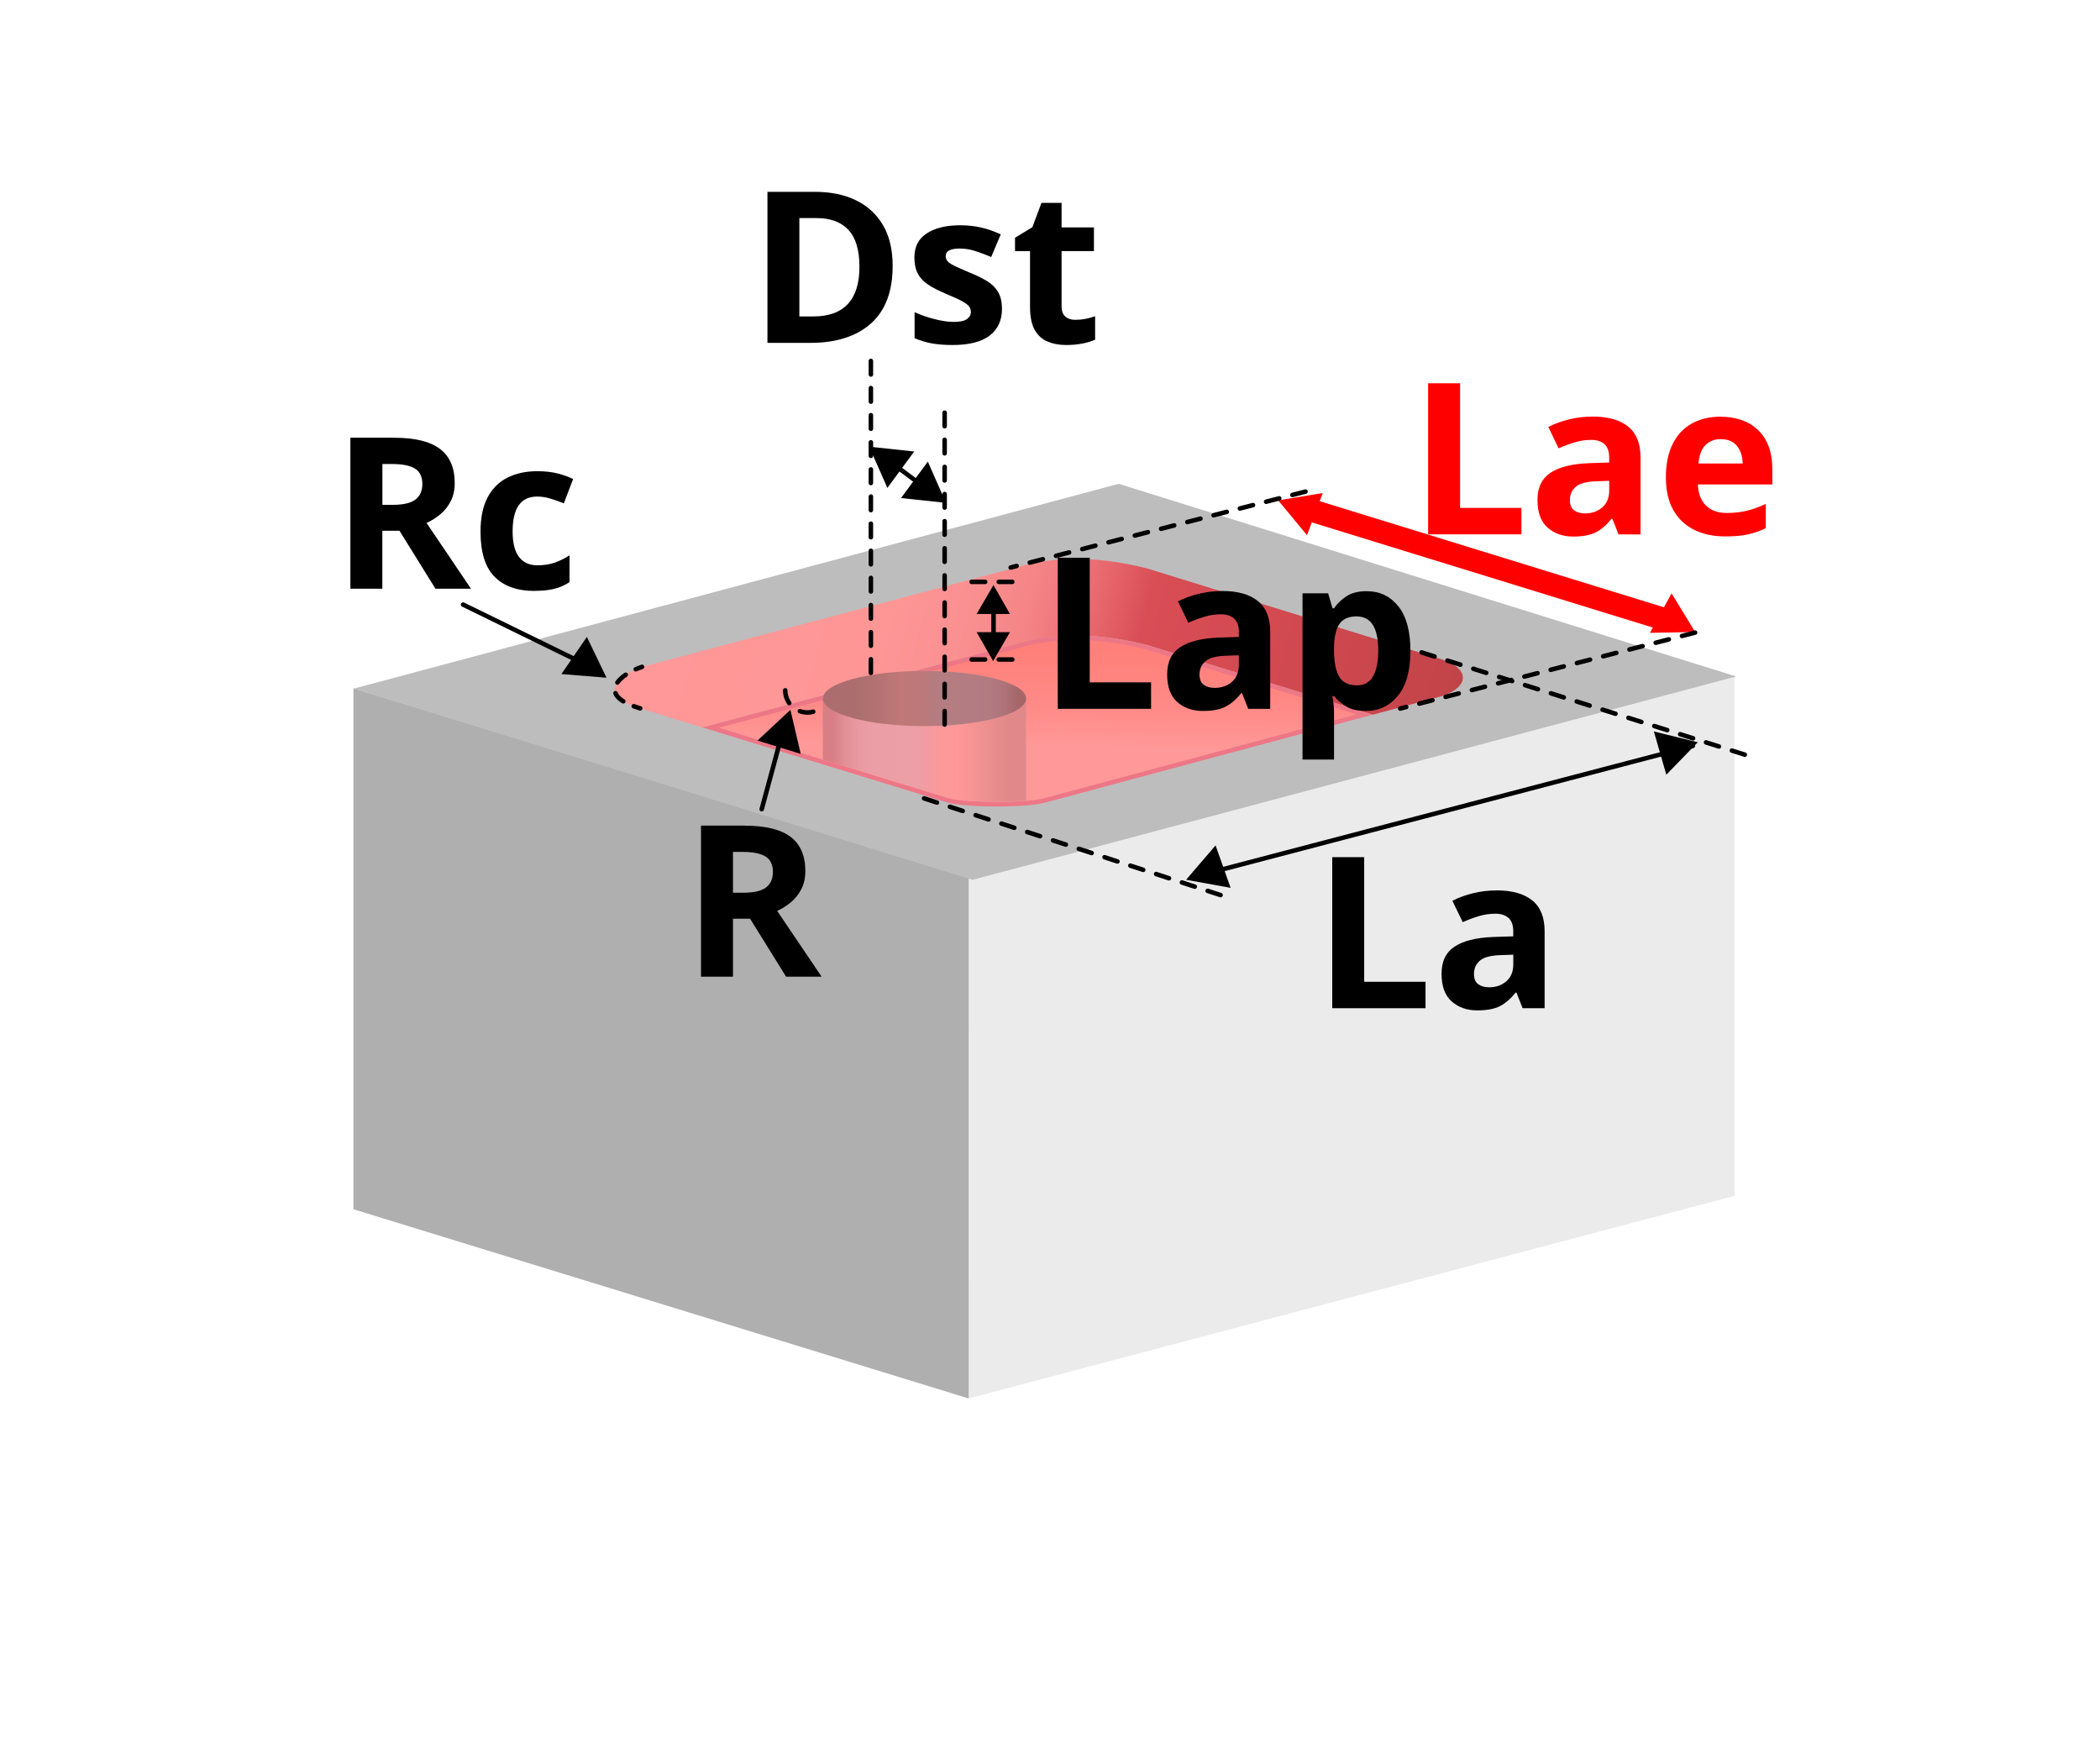 <?xml version="1.0" encoding="UTF-8"?>
<svg xmlns="http://www.w3.org/2000/svg" xmlns:xlink="http://www.w3.org/1999/xlink" viewBox="0 0 464.6 386.7">
  <defs>
    <linearGradient id="_名称未設定グラデーション_6" data-name="名称未設定グラデーション 6" x1="138.41" y1="125.97" x2="436.63" y2="204.26" gradientUnits="userSpaceOnUse">
      <stop offset=".02" stop-color="#ff9898"/>
      <stop offset=".19" stop-color="#fe9696"/>
      <stop offset=".25" stop-color="#fa8f90"/>
      <stop offset=".29" stop-color="#f48385"/>
      <stop offset=".32" stop-color="#ec7276"/>
      <stop offset=".35" stop-color="#e15c63"/>
      <stop offset=".37" stop-color="#d94d55"/>
      <stop offset=".46" stop-color="#d34a51"/>
      <stop offset=".59" stop-color="#c34449"/>
      <stop offset=".7" stop-color="#ad3c3d"/>
      <stop offset=".74" stop-color="#b94646"/>
      <stop offset=".85" stop-color="#df6461"/>
      <stop offset=".94" stop-color="#f67771"/>
      <stop offset="1" stop-color="#ff7e78"/>
    </linearGradient>
    <linearGradient id="_名称未設定グラデーション_5" data-name="名称未設定グラデーション 5" x1="229.32" y1="173.61" x2="229.96" y2="136.01" gradientUnits="userSpaceOnUse">
      <stop offset=".23" stop-color="#ff9898"/>
      <stop offset=".45" stop-color="#ff8b88"/>
      <stop offset=".73" stop-color="#ff817c"/>
      <stop offset="1" stop-color="#ff7e78"/>
    </linearGradient>
    <filter id="drop-shadow-10" x="311.53" y="80.42" width="85.2" height="42.72" filterUnits="userSpaceOnUse">
      <feOffset dx="2.83" dy="2.83"/>
      <feGaussianBlur result="blur" stdDeviation="1.42"/>
      <feFlood flood-color="#000" flood-opacity=".3"/>
      <feComposite in2="blur" operator="in"/>
      <feComposite in="SourceGraphic"/>
    </filter>
    <linearGradient id="_名称未設定グラデーション_51" data-name="名称未設定グラデーション 51" x1="230.72" y1="165.86" x2="182.37" y2="165.86" gradientUnits="userSpaceOnUse">
      <stop offset=".16" stop-color="#e1898a"/>
      <stop offset=".39" stop-color="#ff9898"/>
      <stop offset=".48" stop-color="#fb999a"/>
      <stop offset=".55" stop-color="#f09da3"/>
      <stop offset=".57" stop-color="#ec9fa7"/>
      <stop offset=".77" stop-color="#ec9ea6"/>
      <stop offset=".84" stop-color="#e99aa2"/>
      <stop offset=".9" stop-color="#e39097"/>
      <stop offset=".96" stop-color="#d87f85"/>
    </linearGradient>
    <linearGradient id="_名称未設定グラデーション_51-2" data-name="名称未設定グラデーション 51" x1="182.06" y1="154.54" x2="227.03" y2="154.54" xlink:href="#_名称未設定グラデーション_51"/>
  </defs>
  <g style="isolation: isolate;">
    <g id="Dimensions">
      <rect x=".71" y=".35" width="463.18" height="386" style="fill: none;"/>
      <polygon points="383.74 264.57 214.4 309.37 214.36 194.43 383.74 149.3 383.74 264.57" style="fill: #ebebeb;"/>
      <polygon points="78.19 267.54 214.33 309.41 214.33 194.15 78.19 152.27 78.19 267.54" style="fill: #afafaf;"/>
      <polygon points="78.32 152.34 215.15 194.66 384.09 149.66 247.49 107.04 78.32 152.34" style="fill: #bdbdbd;"/>
      <path d="M253.59,142.65l50.14,15.47,14.53-3.9c5.56-1.39,8.34-5.7.7-8.34l-65.36-20.17c-12.38-3.06-20.27-2.04-25.42-1.06l-86.12,22.9c-4.41,1.4-10.85,6.12-.42,9.18l13.75,4.22,72.78-19.35c5.15-.97,13.04-2,25.42,1.06Z" style="fill: url(#_名称未設定グラデーション_6);"/>
      <g>
        <path d="M220.58,177.93c-4.81,0-9.15-.33-10.8-.83l-52.58-16.13,71.09-18.9c2.36-.44,5.64-.96,9.81-.96,4.81,0,9.84.66,15.36,2.03l48.45,14.95-70.3,18.88c-1.91.61-6.03.97-11.04.97h0Z" style="fill: url(#_名称未設定グラデーション_5);"/>
        <path d="M238.1,141.6c4.76,0,9.74.66,15.22,2.01l46.8,14.44-68.67,18.44c-1.85.59-5.91.94-10.87.94-4.69,0-9.07-.33-10.65-.8l-50.91-15.62,69.37-18.44c2.37-.45,5.61-.96,9.71-.96M238.1,140.6c-4.13,0-7.37.5-9.93.98l-72.78,19.35,54.25,16.64c1.76.53,6.31.85,10.94.85s9.01-.3,11.17-.99l71.97-19.32-50.14-15.47c-6.22-1.54-11.31-2.04-15.48-2.04h0Z" style="fill: #ed7786;"/>
      </g>
      <g style="filter: url(#drop-shadow-10);">
        <path d="M313.13,115.39v-33.42h7.07v27.57h13.57v5.85h-20.64Z" style="fill: red;"/>
        <path d="M349.49,89.33c3.43,0,6.06.74,7.89,2.22,1.83,1.48,2.74,3.75,2.74,6.81v17.04h-4.87l-1.36-3.46h-.19c-1.09,1.37-2.25,2.37-3.46,3-1.22.62-2.89.94-5.01.94-2.28,0-4.17-.66-5.66-1.97-1.5-1.31-2.25-3.35-2.25-6.13s.95-4.71,2.85-5.99c1.9-1.28,4.76-2,8.56-2.15l4.45-.14v-1.12c0-1.34-.35-2.32-1.05-2.95s-1.68-.94-2.92-.94-2.47.18-3.65.54c-1.19.36-2.37.8-3.56,1.33l-2.29-4.73c1.34-.69,2.85-1.24,4.54-1.66,1.68-.42,3.43-.63,5.24-.63ZM353.19,103.55l-2.71.09c-2.25.06-3.81.47-4.68,1.22-.87.75-1.31,1.73-1.31,2.95,0,1.06.31,1.82.94,2.27.62.45,1.43.68,2.43.68,1.5,0,2.76-.45,3.79-1.33,1.03-.89,1.54-2.14,1.54-3.77v-2.11Z" style="fill: red;"/>
        <path d="M377.81,89.37c3.53,0,6.32,1.01,8.38,3.02,2.06,2.01,3.09,4.88,3.09,8.59v3.37h-16.47c.06,1.97.65,3.51,1.75,4.63,1.11,1.12,2.64,1.68,4.61,1.68,1.62,0,3.11-.16,4.47-.49,1.36-.33,2.75-.83,4.19-1.52v5.38c-1.28.62-2.61,1.08-3.98,1.38-1.37.3-3.04.44-5.01.44-2.56,0-4.82-.47-6.79-1.43-1.97-.95-3.51-2.39-4.63-4.31-1.12-1.92-1.69-4.36-1.69-7.32s.51-5.44,1.52-7.44c1.01-2,2.43-3.49,4.24-4.49,1.81-1,3.92-1.5,6.32-1.5ZM377.85,94.33c-1.37,0-2.5.44-3.37,1.31-.87.87-1.39,2.23-1.54,4.07h9.78c-.03-1.53-.44-2.81-1.24-3.84-.8-1.03-2-1.54-3.63-1.54Z" style="fill: red;"/>
      </g>
      <line x1="374.52" y1="165.03" x2="263.59" y2="194.14" style="fill: none; stroke: #000; stroke-linecap: round; stroke-miterlimit: 10;"/>
      <polygon points="124.2 149.13 129.84 140.92 134.18 149.94 124.2 149.13"/>
      <polygon points="268.93 187.04 272.26 196.43 262.41 194.64 268.93 187.04"/>
      <polygon points="368.65 171.4 365.9 161.83 375.62 164.22 368.65 171.4"/>
      <line x1="204.44" y1="176.63" x2="271.76" y2="198.59" style="fill: none; stroke: #000; stroke-dasharray: 3 3; stroke-linecap: round; stroke-miterlimit: 10;"/>
      <line x1="314.51" y1="144.34" x2="388.35" y2="167.7" style="fill: none; stroke: #000; stroke-dasharray: 3 3; stroke-linecap: round; stroke-miterlimit: 10;"/>
      <line x1="102.45" y1="133.76" x2="128.55" y2="146.52" style="fill: none; stroke: #000; stroke-linecap: round; stroke-miterlimit: 10;"/>
      <g style="isolation: isolate;">
        <path d="M294.74,223.06v-33.42h7.07v27.57h13.57v5.85h-20.64Z"/>
        <path d="M331.1,196.99c3.43,0,6.06.74,7.89,2.22,1.83,1.48,2.74,3.75,2.74,6.81v17.04h-4.87l-1.36-3.46h-.19c-1.09,1.37-2.25,2.37-3.46,3-1.22.62-2.89.94-5.01.94-2.28,0-4.17-.66-5.66-1.97-1.5-1.31-2.25-3.35-2.25-6.13s.95-4.71,2.85-5.99c1.9-1.28,4.76-2,8.56-2.15l4.45-.14v-1.12c0-1.34-.35-2.32-1.05-2.95s-1.68-.94-2.92-.94-2.47.18-3.65.54c-1.19.36-2.37.8-3.56,1.33l-2.29-4.73c1.34-.69,2.85-1.24,4.54-1.66,1.68-.42,3.43-.63,5.24-.63ZM334.8,211.22l-2.71.09c-2.25.06-3.81.47-4.68,1.22-.87.75-1.31,1.73-1.31,2.95,0,1.06.31,1.82.94,2.27.62.45,1.43.68,2.43.68,1.5,0,2.76-.45,3.79-1.33,1.03-.89,1.54-2.14,1.54-3.77v-2.11Z"/>
      </g>
      <g style="isolation: isolate;">
        <path d="M164.83,182.68c4.56,0,7.92.83,10.09,2.48,2.17,1.65,3.25,4.17,3.25,7.53,0,1.53-.29,2.86-.87,4-.58,1.14-1.34,2.11-2.29,2.9-.95.8-1.97,1.44-3.07,1.94l9.83,14.55h-7.86l-7.96-12.82h-3.79v12.82h-7.07v-33.42h9.73ZM164.31,188.48h-2.15v9.03h2.29c2.34,0,4.02-.39,5.03-1.17,1.01-.78,1.52-1.93,1.52-3.46s-.55-2.72-1.64-3.39c-1.09-.67-2.78-1.01-5.05-1.01Z"/>
      </g>
      <g style="isolation: isolate;">
        <path d="M87.26,96.85c4.56,0,7.92.83,10.09,2.48,2.17,1.65,3.25,4.16,3.25,7.53,0,1.53-.29,2.86-.87,4-.58,1.14-1.34,2.11-2.29,2.9-.95.79-1.97,1.44-3.07,1.94l9.83,14.55h-7.86l-7.96-12.82h-3.79v12.82h-7.07v-33.41h9.73ZM86.75,102.66h-2.15v9.03h2.29c2.34,0,4.02-.39,5.03-1.17,1.01-.78,1.52-1.93,1.52-3.46s-.55-2.72-1.64-3.39c-1.09-.67-2.78-1.01-5.05-1.01Z"/>
        <path d="M118.24,130.74c-3.81,0-6.75-1.04-8.82-3.14-2.08-2.09-3.11-5.41-3.11-9.97,0-3.12.53-5.66,1.59-7.63,1.06-1.97,2.53-3.42,4.42-4.35,1.89-.94,4.06-1.4,6.53-1.4,1.75,0,3.27.17,4.56.51,1.29.34,2.43.75,3.39,1.22l-2.06,5.38c-1.09-.44-2.11-.8-3.07-1.08-.95-.28-1.9-.42-2.83-.42-3.62,0-5.43,2.57-5.43,7.72,0,2.56.48,4.45,1.43,5.66.95,1.22,2.29,1.83,4,1.83,1.47,0,2.76-.2,3.88-.59s2.21-.93,3.28-1.62v5.94c-1.06.69-2.18,1.18-3.35,1.47-1.17.3-2.64.45-4.42.45Z"/>
      </g>
      <line x1="214.96" y1="128.73" x2="224.03" y2="128.73" style="fill: none; stroke: #000; stroke-dasharray: 3 3; stroke-linecap: round; stroke-miterlimit: 10;"/>
      <line x1="214.96" y1="145.91" x2="224.03" y2="145.91" style="fill: none; stroke: #000; stroke-dasharray: 3 3; stroke-linecap: round; stroke-miterlimit: 10;"/>
      <g style="isolation: isolate;">
        <path d="M234.02,156.82v-33.42h7.07v27.57h13.57v5.85h-20.64Z"/>
        <path d="M270.39,130.75c3.43,0,6.06.74,7.89,2.22,1.83,1.48,2.74,3.75,2.74,6.81v17.04h-4.87l-1.36-3.46h-.19c-1.09,1.37-2.25,2.37-3.46,2.99s-2.89.94-5.01.94c-2.28,0-4.17-.65-5.66-1.96s-2.25-3.35-2.25-6.13.95-4.71,2.85-5.99c1.9-1.28,4.76-2,8.56-2.15l4.45-.14v-1.12c0-1.34-.35-2.32-1.05-2.95-.7-.62-1.68-.94-2.92-.94s-2.47.18-3.65.54c-1.19.36-2.37.8-3.56,1.33l-2.29-4.73c1.34-.69,2.85-1.24,4.54-1.66,1.68-.42,3.43-.63,5.24-.63ZM274.08,144.98l-2.71.09c-2.25.06-3.81.47-4.68,1.22-.87.75-1.31,1.73-1.31,2.95,0,1.06.31,1.82.94,2.27.62.45,1.43.68,2.43.68,1.5,0,2.76-.45,3.79-1.33,1.03-.89,1.54-2.14,1.54-3.77v-2.11Z"/>
        <path d="M302.4,130.8c2.87,0,5.19,1.12,6.97,3.35,1.78,2.23,2.67,5.52,2.67,9.85s-.92,7.68-2.76,9.92c-1.84,2.25-4.2,3.37-7.07,3.37-1.84,0-3.31-.33-4.4-1.01-1.09-.67-1.98-1.43-2.67-2.27h-.37c.25,1.31.37,2.56.37,3.74v10.3h-6.97v-36.79h5.66l.98,3.32h.33c.69-1.03,1.61-1.92,2.76-2.67,1.15-.75,2.65-1.12,4.49-1.12ZM300.15,136.37c-1.81,0-3.09.57-3.84,1.71-.75,1.14-1.14,2.85-1.17,5.12v.75c0,2.46.37,4.36,1.1,5.69.73,1.33,2.07,1.99,4,1.99,1.59,0,2.77-.66,3.53-1.99.76-1.33,1.15-3.24,1.15-5.73,0-5.02-1.59-7.53-4.77-7.53Z"/>
      </g>
      <line x1="219.81" y1="140.51" x2="219.81" y2="135.32" style="fill: none; stroke: #000; stroke-linecap: round; stroke-miterlimit: 10;"/>
      <line x1="172.53" y1="164.2" x2="168.52" y2="179.03" style="fill: none; stroke: #000; stroke-linecap: round; stroke-miterlimit: 10;"/>
      <polygon points="223.44 135.84 219.79 129.43 216.07 135.84 223.44 135.84"/>
      <polygon points="216.07 139.86 219.72 146.26 223.44 139.86 216.07 139.86"/>
      <line x1="367.74" y1="136.86" x2="289.75" y2="112.81" style="fill: none; stroke: red; stroke-linecap: round; stroke-miterlimit: 10; stroke-width: 5px;"/>
      <polygon points="167.59 163.84 174.87 157.04 177.15 166.79 167.59 163.84"/>
      <polygon points="292.65 109.08 289.16 118.41 282.78 110.7 292.65 109.08" style="fill: red;"/>
      <polygon points="365.03 140.01 369.82 131.28 375.04 139.83 365.03 140.01" style="fill: red;"/>
      <path d="M173.72,152.73c0,3.48,3.53,5.85,6.75,4.54" style="fill: none; stroke: #000; stroke-dasharray: 3 3; stroke-linecap: round; stroke-miterlimit: 10;"/>
      <line x1="288.83" y1="108.76" x2="223.59" y2="125.56" style="fill: none; stroke: #000; stroke-dasharray: 3 3; stroke-linecap: round; stroke-miterlimit: 10;"/>
      <line x1="375.02" y1="139.96" x2="309.78" y2="156.76" style="fill: none; stroke: #000; stroke-dasharray: 3 3; stroke-linecap: round; stroke-miterlimit: 10;"/>
      <g>
        <path d="M142.05,147.54c-.45.14-.92.32-1.4.53" style="fill: none; stroke: #000; stroke-linecap: round; stroke-miterlimit: 10;"/>
        <path d="M138.44,149.28c-2.62,1.79-4.03,4.37.59,6.49" style="fill: none; stroke: #000; stroke-dasharray: 2.53 2.53; stroke-linecap: round; stroke-miterlimit: 10;"/>
        <path d="M140.21,156.25c.44.16.91.31,1.43.47" style="fill: none; stroke: #000; stroke-linecap: round; stroke-miterlimit: 10;"/>
      </g>
      <g>
        <path d="M182.02,154.34v13.7l27.68,8.49c2.6.78,11.29,1.1,17.32.62v-22.81h-45Z" style="fill: url(#_名称未設定グラデーション_51);"/>
        <ellipse cx="204.54" cy="154.54" rx="22.48" ry="6.11" style="fill: url(#_名称未設定グラデーション_51-2);"/>
        <g style="mix-blend-mode: multiply; opacity: .3;">
          <ellipse cx="204.54" cy="154.54" rx="22.48" ry="6.11" style="fill: #2d2d2d;"/>
        </g>
      </g>
      <line x1="192.67" y1="148.86" x2="192.67" y2="78.39" style="fill: none; stroke: #000; stroke-dasharray: 3 3; stroke-linecap: round; stroke-miterlimit: 10;"/>
      <line x1="208.99" y1="160.3" x2="208.99" y2="89.83" style="fill: none; stroke: #000; stroke-dasharray: 3 3; stroke-linecap: round; stroke-miterlimit: 10;"/>
      <g style="isolation: isolate;">
        <path d="M197.49,58.83c0,5.65-1.61,9.9-4.82,12.75-3.21,2.85-7.69,4.28-13.43,4.28h-9.45v-33.42h10.48c3.49,0,6.53.62,9.1,1.87,2.57,1.25,4.57,3.09,5.99,5.52,1.42,2.43,2.13,5.43,2.13,8.99ZM190.14,59.01c0-3.68-.81-6.4-2.43-8.14-1.62-1.75-3.98-2.62-7.07-2.62h-3.79v21.76h3.04c6.83,0,10.25-3.67,10.25-11Z"/>
        <path d="M221.68,68.28c0,2.59-.91,4.58-2.74,5.97s-4.55,2.08-8.17,2.08c-1.78,0-3.31-.12-4.59-.35-1.28-.23-2.56-.62-3.84-1.15v-5.76c1.37.62,2.85,1.14,4.45,1.54,1.59.41,3,.61,4.21.61,1.34,0,2.31-.2,2.9-.61.59-.41.89-.94.89-1.59,0-.44-.12-.83-.35-1.17-.23-.34-.74-.73-1.52-1.17-.78-.44-2-1-3.65-1.68-1.62-.69-2.94-1.36-3.95-2.04-1.01-.67-1.77-1.48-2.27-2.43-.5-.95-.75-2.14-.75-3.58,0-2.37.92-4.15,2.76-5.33,1.84-1.19,4.29-1.78,7.35-1.78,1.59,0,3.1.16,4.54.47,1.43.31,2.92.83,4.45,1.54l-2.11,5.01c-1.25-.53-2.43-.97-3.56-1.33-1.12-.36-2.26-.54-3.42-.54-2.06,0-3.09.56-3.09,1.68,0,.41.13.77.4,1.1.26.33.78.68,1.54,1.05.76.37,1.9.87,3.39,1.5,1.47.59,2.73,1.21,3.79,1.85,1.06.64,1.88,1.44,2.46,2.41.58.97.87,2.2.87,3.7Z"/>
        <path d="M237.88,70.76c.78,0,1.53-.07,2.25-.21.72-.14,1.44-.33,2.15-.58v5.19c-.75.34-1.68.62-2.78.84s-2.32.33-3.63.33c-1.53,0-2.89-.25-4.09-.75-1.2-.5-2.15-1.36-2.85-2.57s-1.05-2.93-1.05-5.15v-12.31h-3.32v-2.95l3.84-2.34,2.01-5.38h4.45v5.43h7.16v5.24h-7.16v12.31c0,.97.28,1.69.84,2.18s1.29.72,2.2.72Z"/>
      </g>
      <g>
        <polygon points="205.27 102.13 209.29 111.25 199.34 110.19 205.27 102.13"/>
        <line x1="196.45" y1="101.8" x2="204.05" y2="107.46" style="fill: none; stroke: #000; stroke-linecap: round; stroke-miterlimit: 10;"/>
        <polygon points="196.32 107.94 192.3 98.83 202.26 99.89 196.32 107.94"/>
      </g>
    </g>
  </g>
</svg>
